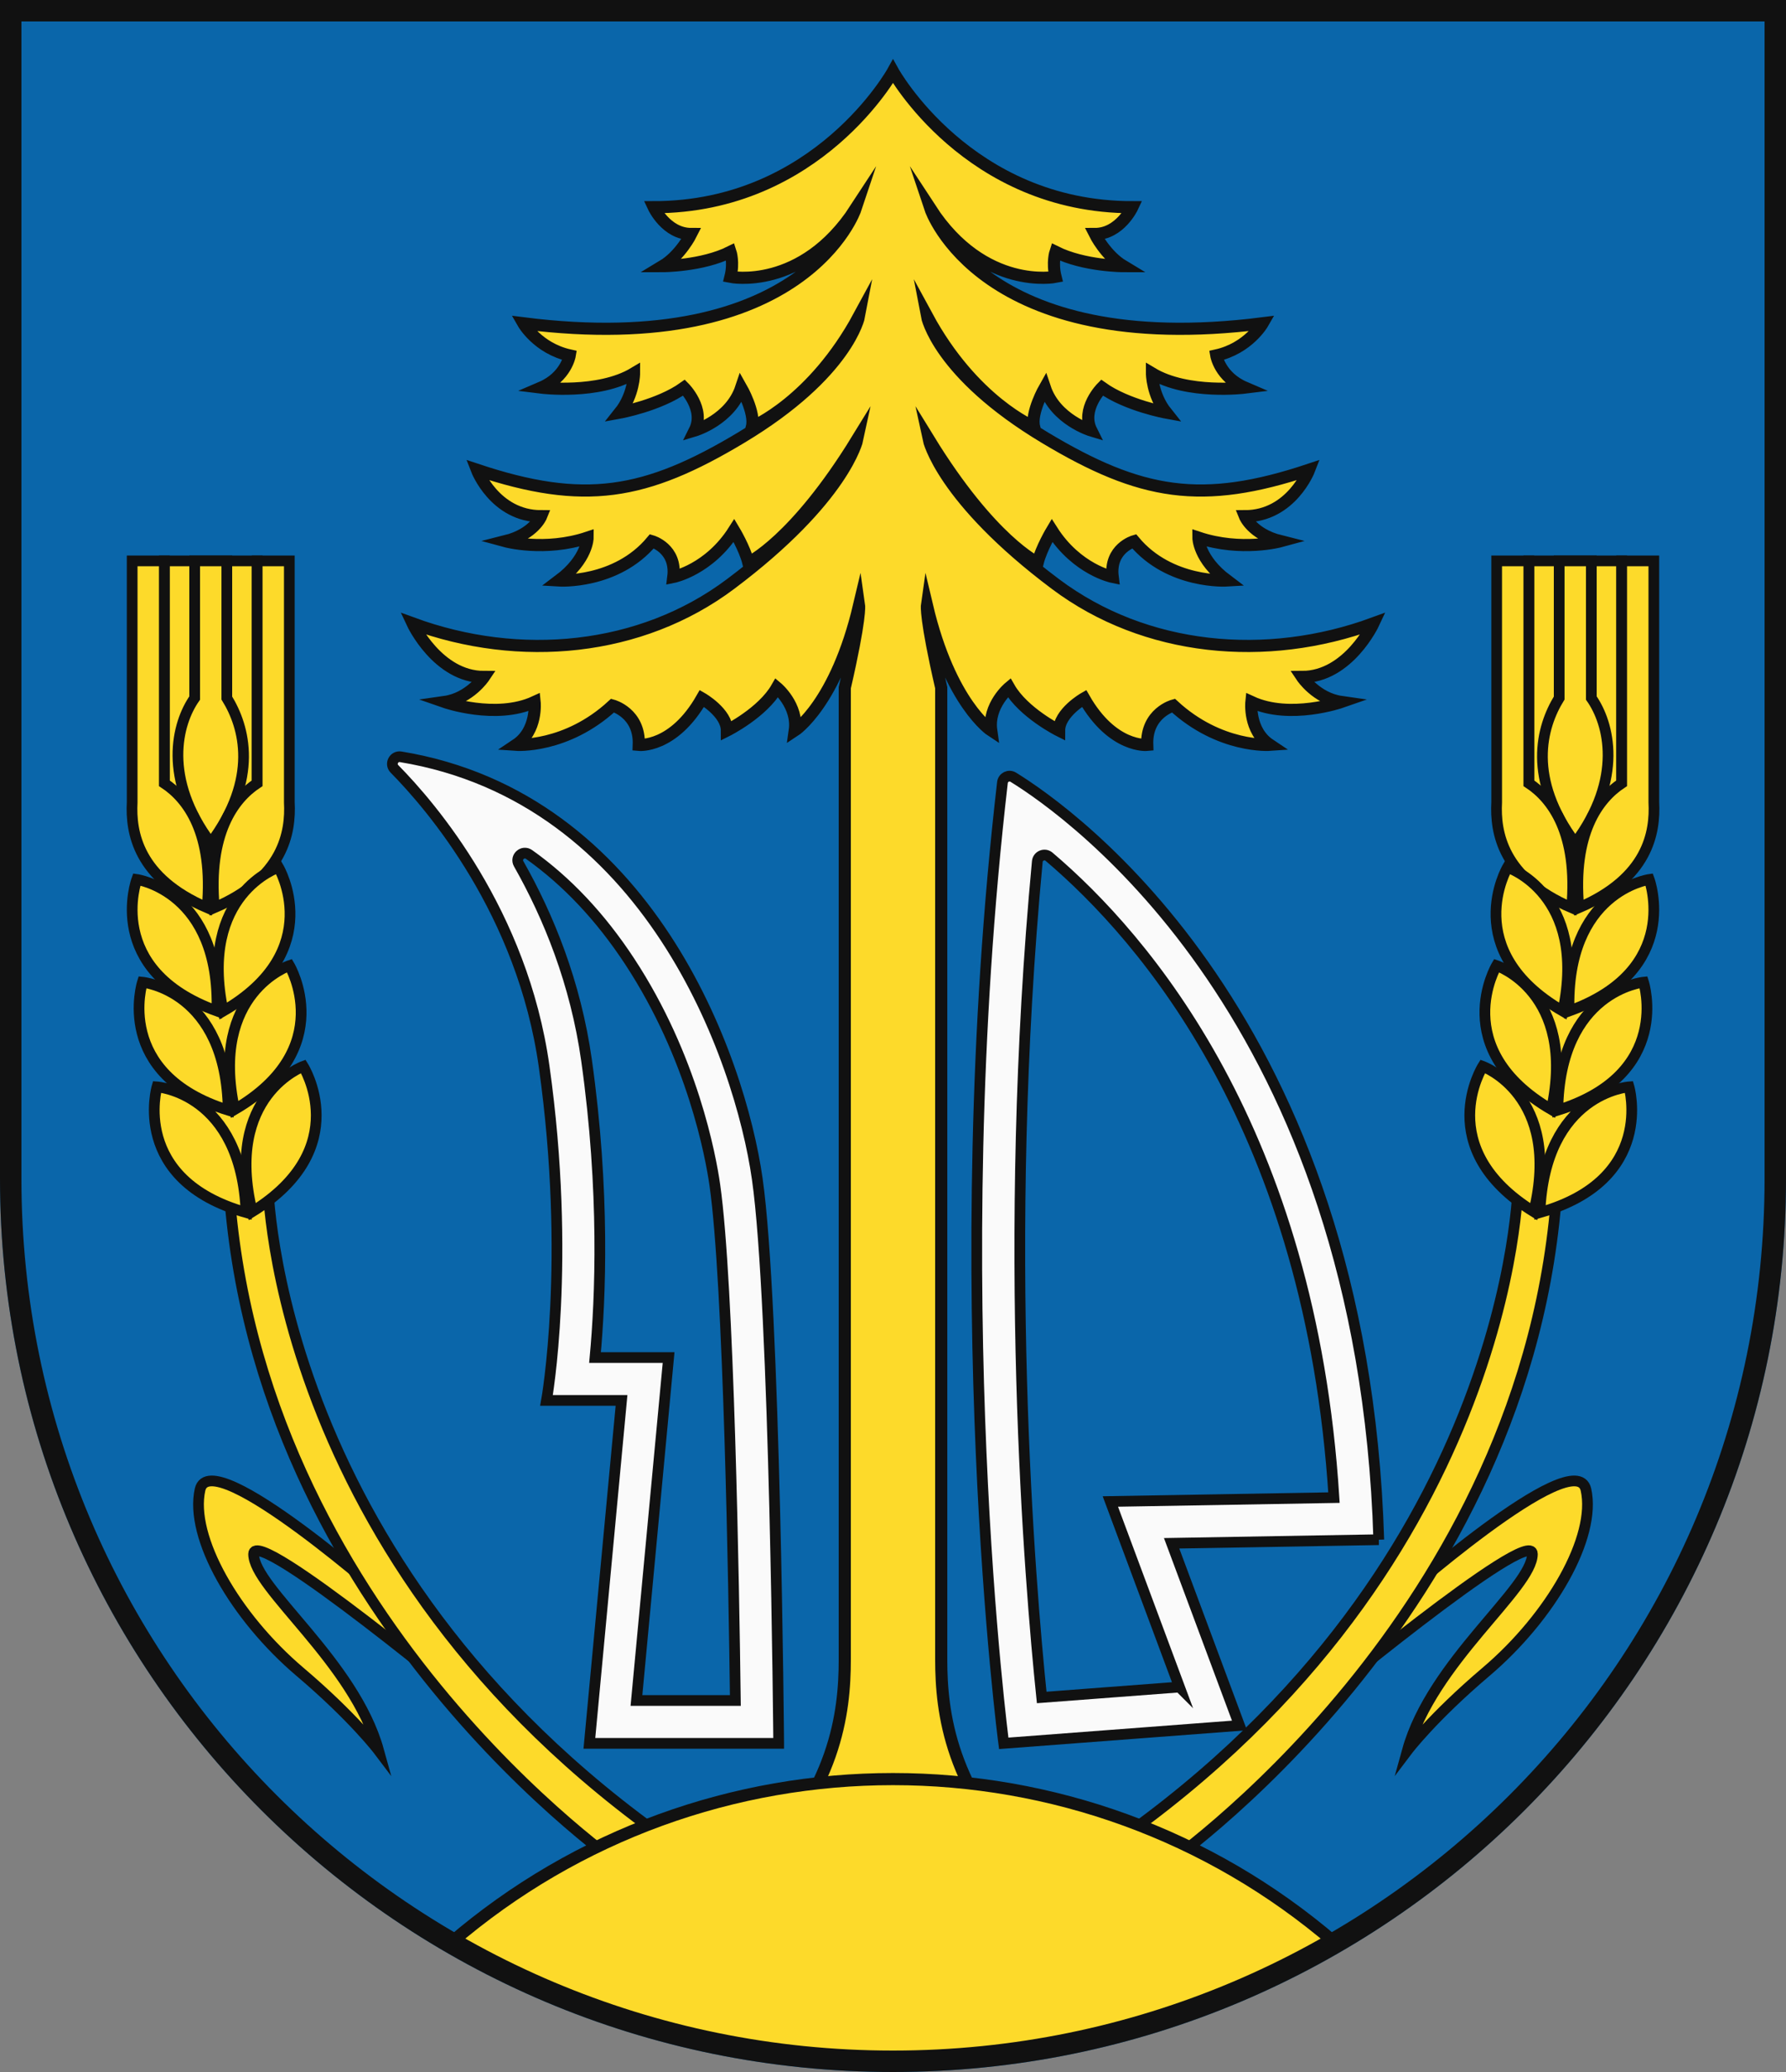 <?xml version="1.0" encoding="UTF-8"?>
<svg xmlns="http://www.w3.org/2000/svg" xmlns:xlink="http://www.w3.org/1999/xlink" width="500" height="580" viewBox="0 0 500 580">
  <rect x="0" y="0" width="500" height="580" fill="#808080" stroke="none"/>
  <title>Coat of Arms of Nová Bystrica</title>
  <path id="field" d="M500,330V0H0V330C0,468.071,111.929,580,250,580S500,468.071,500,330Z" fill="#0a66aa"/>
  <g id="coa" stroke="#111" stroke-width="3" stroke-miterlimit="10">
    <path d="m218,488s-1-123-6-158c-4.86-34-30.48-106.71-99.8-118.15-1.92-.32-3.13,1.99-1.77,3.38,10.38,10.52,35.84,40.18,41.9,83.28,7.67,54.5.67,93.5.67,93.5h21l-9,96h53Zm-51.42-108c1.54-16.55,2.8-46.4-2.37-83.17-3.06-21.72-10.63-40.26-19-55.03-1.06-1.87,1.16-3.85,2.91-2.61,10.57,7.5,19.97,17.47,28.12,29.87,17.7,26.93,22.75,54.76,23.88,62.64,3.92,27.44,5.34,112.55,5.75,144.3h-27.69l9-96h-20.59Z" fill="#fafafa"/>
    <path d="m386,431c-4.51-146.2-86.4-203.62-102.33-213.44-1.24-.77-2.86.02-3.03,1.48-16.4,141.78.36,268.96.36,268.96l66-5-19-51,58-1Zm-55.81,41.24l-38.56,2.92c-3.31-31.93-11.27-127.52-1.23-234,.15-1.61,2.06-2.39,3.29-1.34,26.8,22.75,73.28,76.54,79.76,179.4l-62.6,1.08,19.35,51.95Z" fill="#fafafa"/>
    <path d="m289.5,524.5c-23.5-23.5-26-45-26-60s0-272,0-272c-4.5-19.5-4-23-4-23,6.5,27.5,18,35,18,35-1-7,5-12,5-12,4,7,14,12,14,12,0-5,7-9,7-9,8,14,17.67,13.02,17.67,13.02-.33-8.98,7.33-11.02,7.33-11.02,13,12,27,11,27,11-6-4-5.17-12-5.17-12,10.83,5,25.17,0,25.17,0-7-1-11-7-11-7,13,0,20-15,20-15-30,11-63.88,7.84-89-11-32-24-35.5-40.5-35.5-40.5,17.5,28.5,30.5,34.5,30.5,34.5,1-4,4-9,4-9,7,11,17,13,17,13-1-8,6-10,6-10,10,12,26,11,26,11-8-6-8-12-8-12,12,4,23,1,23,1-8-2-10-7-10-7,13,0,18-13,18-13-30,10-47.09,7.15-74-9-30-18-33-34-33-34,13,24,30,31,30,31-1-4,3-11,3-11,3,9,13,12,13,12-3-6,3-12,3-12,7,5,18,7,18,7-4-5-4-11-4-11,10,6,26,4,26,4-7-3-8-9-8-9,9-2,13-9,13-9-79,10-93-32-93-32,15,23,35,19,35,19-1-4,0-7,0-7,8,4,19,4,19,4-5-3-8-9-8-9,7,0,10.5-7.5,10.5-7.5-46,0-67-38-67-38,0,0-21,38-67,38,0,0,3.5,7.5,10.5,7.5,0,0-3,6-8,9,0,0,11,0,19-4,0,0,1,3,0,7,0,0,20,4,35-19,0,0-14,42-93,32,0,0,4,7,13,9,0,0-1,6-8,9,0,0,16,2,26-4,0,0,0,6-4,11,0,0,11-2,18-7,0,0,6,6,3,12,0,0,10-3,13-12,0,0,4,7,3,11,0,0,17-7,30-31,0,0-3,16-33,34-26.91,16.15-44,19-74,9,0,0,5,13,18,13,0,0-2,5-10,7,0,0,11,3,23-1,0,0,0,6-8,12,0,0,16,1,26-11,0,0,7,2,6,10,0,0,10-2,17-13,0,0,3,5,4,9,0,0,13-6,30.5-34.5,0,0-3.5,16.5-35.5,40.5-25.12,18.84-59,22-89,11,0,0,7,15,20,15,0,0-4,6-11,7,0,0,14.33,5,25.17,0,0,0,.83,8-5.17,12,0,0,14,1,27-11,0,0,7.67,2.04,7.33,11.02,0,0,9.67.98,17.67-13.02,0,0,7,4,7,9,0,0,10-5,14-12,0,0,6,5,5,12,0,0,11.5-7.5,18-35,0,0,.5,3.5-4,23v272c0,15-2.5,36.5-26,60h79Z" fill="#fdda2a" stroke-width="3.4"/>
    <g id="grain" fill="#fdda2a" stroke="#111">
      <path d="m106,490s-7-9.27-22-22c-18.2-15.45-30.96-37.67-28-51s54,32,54,32l24,30s-63-52.44-63-44c0,9.56,28.11,30.11,35,55Z"/>
      <path d="m75,331l-3-68.08v-105.92h-26v105.92l18,68.08c7.22,121.33,111,192,111,192l19-3c-118.06-78.67-119-189-119-189Z"/>
      <path d="m63.5,195.4v-38.4h-9v38.4c-5,7.1-9,22.57,4.5,40.6,13.5-18.04,9.5-32.5,4.5-40.6Z"/>
      <path d="m46,219.25v-62.25h-9v67.59c-.44,8.44,1.62,21.21,21,29.51,1.87-20.88-5.47-30.54-12-34.85Z"/>
      <path d="m81,224.59v-67.59h-9v62.25c-6.53,4.31-13.87,13.97-12,34.85,19.38-8.3,21.44-21.08,21-29.51Z"/>
      <path d="m70.61,339.19c-7.95-32.62,14.29-40.69,14.29-40.69,0,0,14.44,22.9-14.29,40.69Z"/>
      <path d="m68.89,339.42c-1.34-33.55-24.94-35.18-24.94-35.18,0,0-7.58,25.99,24.94,35.18Z"/>
      <path d="m65.67,310.59c-7.09-32.82,15.36-40.3,15.36-40.3,0,0,13.83,23.28-15.36,40.3Z"/>
      <path d="m63.88,310.77c-.45-33.57-24-35.83-24-35.83,0,0-8.27,25.78,24,35.83Z"/>
      <path d="m62.47,283.04c-6.97-32.84,15.5-40.25,15.5-40.25,0,0,13.75,23.32-15.5,40.25Z"/>
      <path d="m60.73,283.01c.99-33.56-22.44-36.83-22.44-36.83,0,0-9.36,25.41,22.44,36.83Z"/>
    </g>
    <use xlink:href="#grain" transform="matrix(-1 0 0 1 500 0)"/>
    <path d="m250,577c45.09,0,87.35-12.09,123.74-33.19-71.02-61.07-176.46-61.07-247.48,0,36.39,21.1,78.65,33.19,123.74,33.19Z" fill="#fdda2a" stroke-width="3.4"/>
  </g>
  <path id="border" d="M497,330V3H3V330C3,466.414,113.586,577,250,577S497,466.414,497,330Z" fill="none" stroke="#111" stroke-width="6"/>
</svg>
